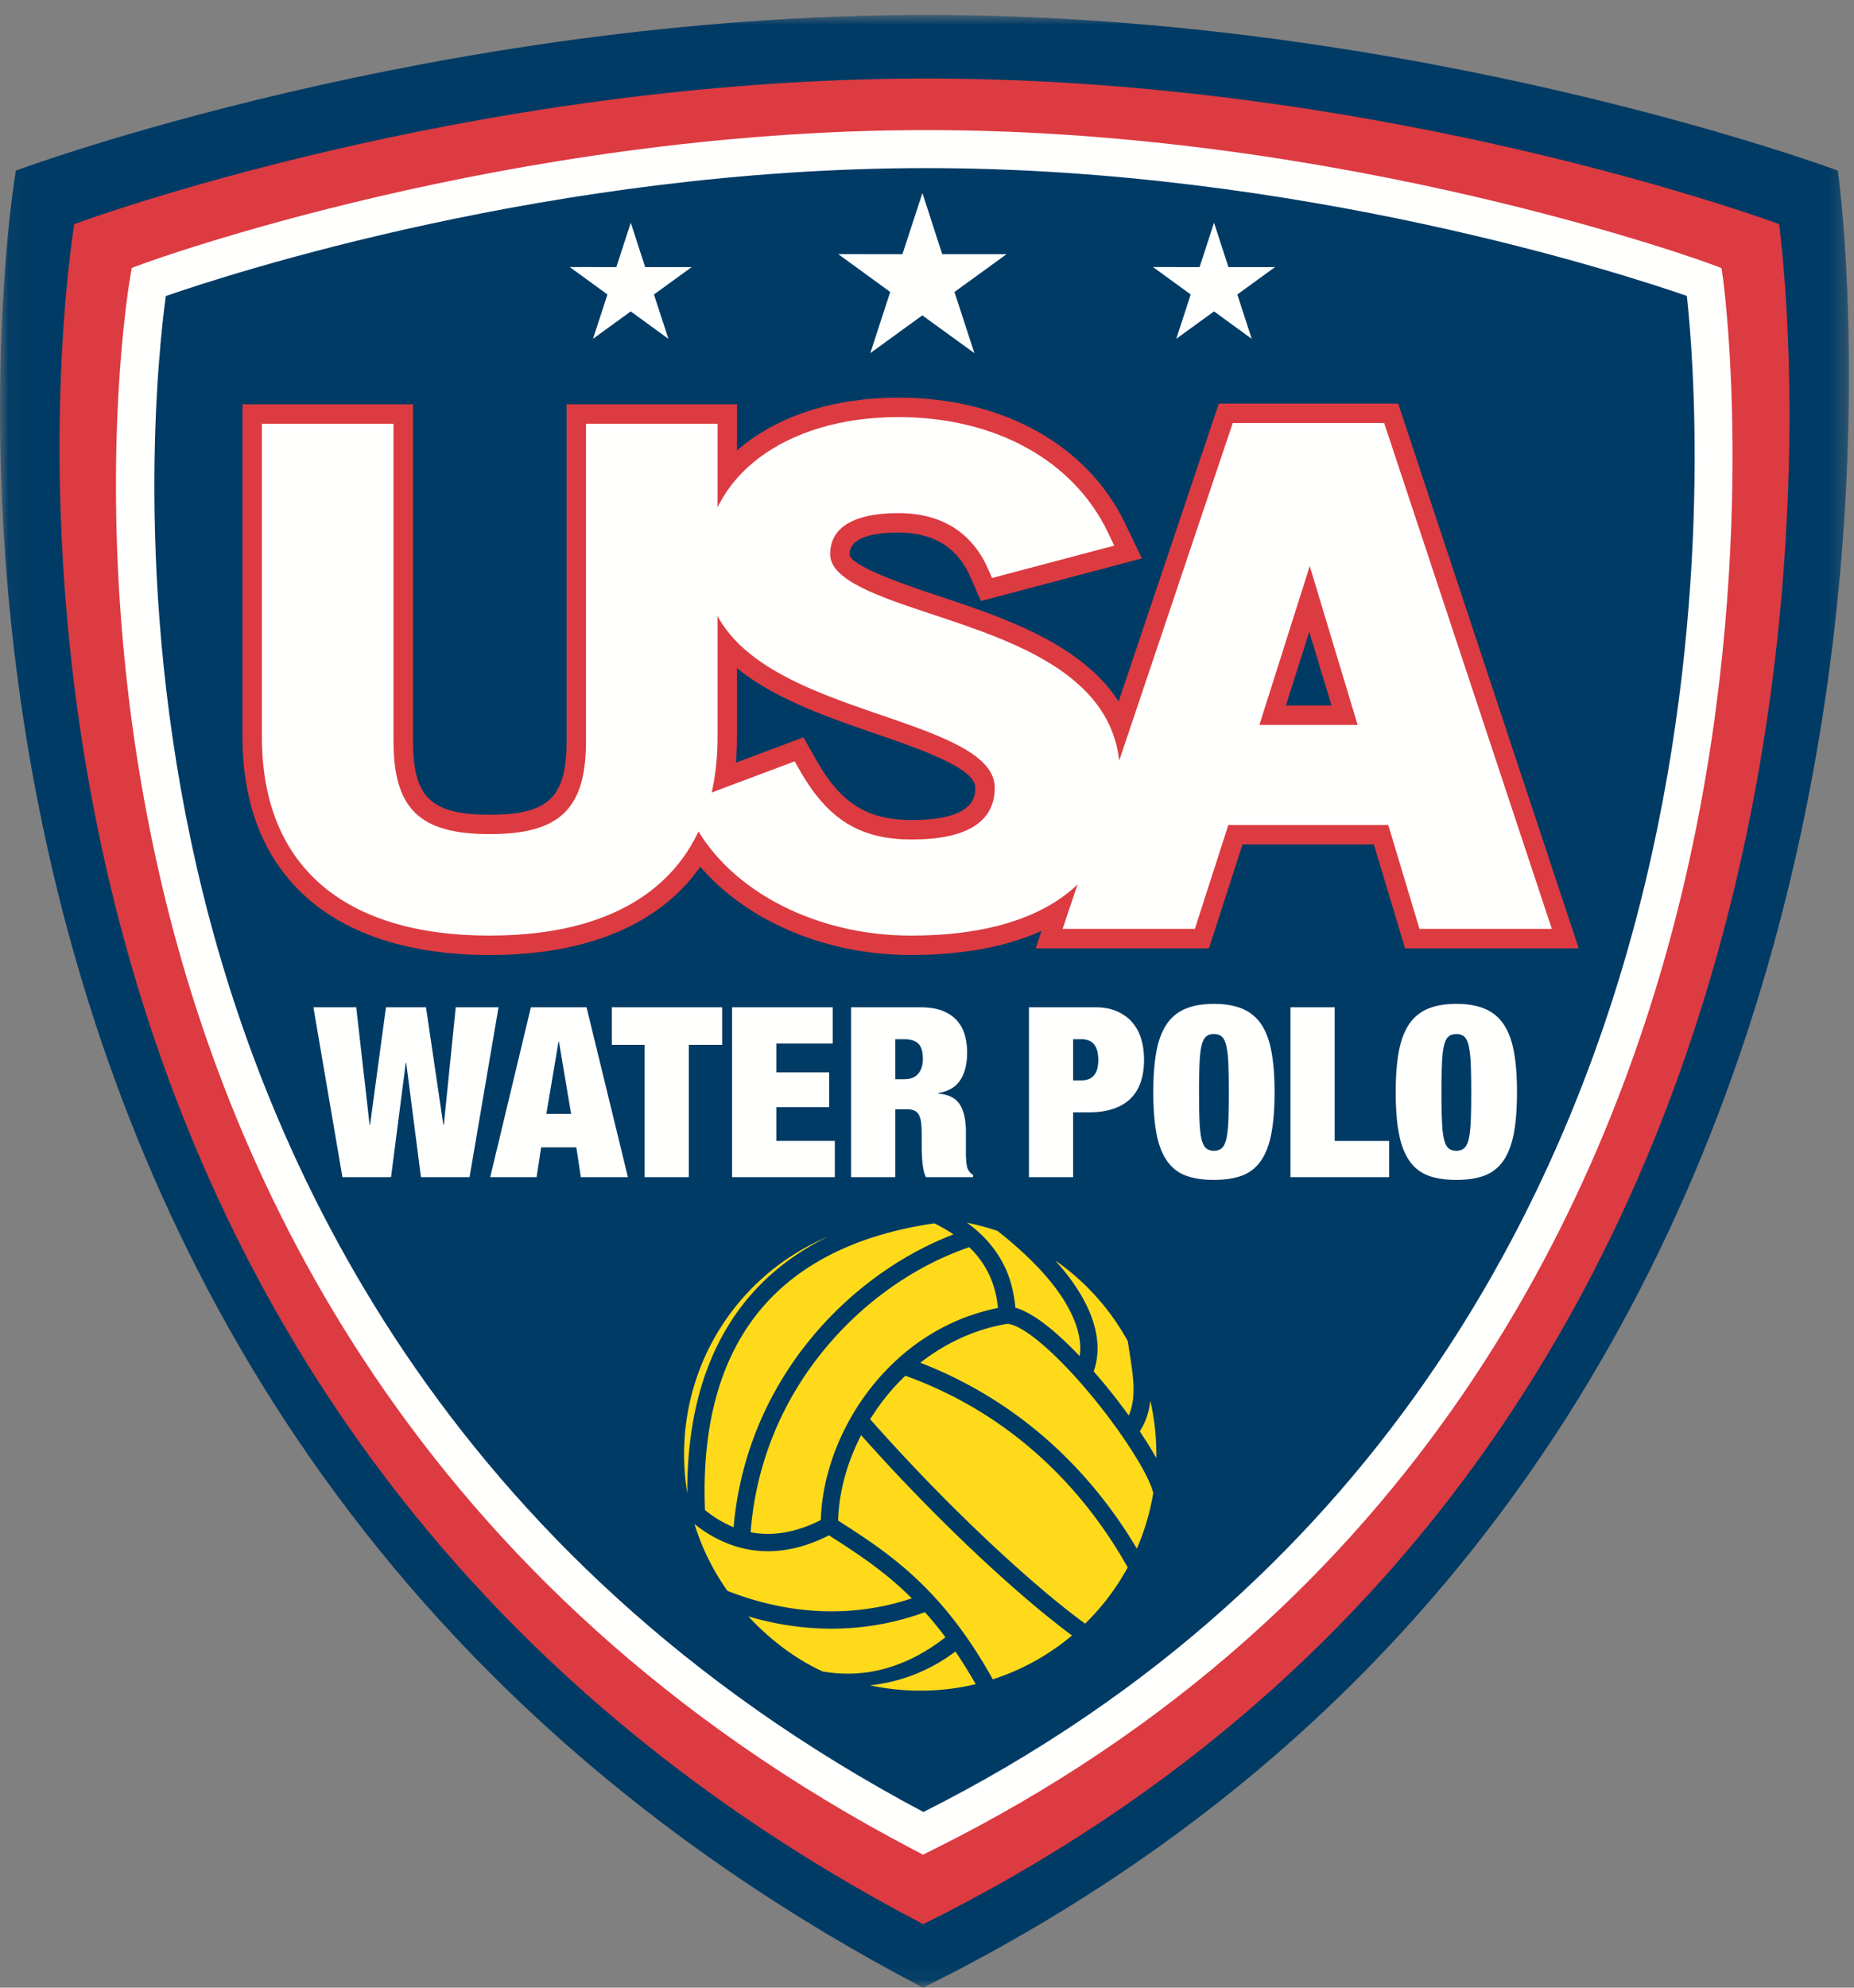 <svg width="112" height="120" viewBox="0 0 112 120" xmlns="http://www.w3.org/2000/svg" xmlns:xlink="http://www.w3.org/1999/xlink"><rect x="0" y="0" width="112" height="120" fill="#808080" stroke="none"/><defs><path id="a" d="M.055.903h111.643v119.042H.055z"/></defs><g fill="none" fill-rule="evenodd"><g><mask id="b" fill="#fff"><use xlink:href="#a"/></mask><path d="M.956 10.3S26.197.903 55.988.903c29.797 0 55.037 9.397 55.037 9.397S121.95 87.244 55.76 120C-11.785 84.703.956 10.3.956 10.3" fill="#003B65" mask="url(#b)"/><path d="M4.49 13.53s23.615-8.79 51.49-8.79c27.877 0 51.492 8.79 51.492 8.79s10.213 71.982-51.704 102.637C-7.424 83.14 4.49 13.53 4.49 13.53" fill="#DC3B41" mask="url(#b)"/><path d="M8.982 17.023s21.553-8.02 46.989-8.02c25.438 0 46.983 8.02 46.983 8.02s9.32 65.69-47.182 93.66c-57.663-30.14-46.79-93.66-46.79-93.66" fill="#003B65" mask="url(#b)"/></g><path d="M10.017 17.873c-.436 3.18-2.028 17.503 1.874 34.505 4.027 17.558 14.92 41.653 43.894 57.016 28.402-14.288 39.417-38.471 43.65-56.297 4.095-17.227 2.831-31.944 2.467-35.232-3.782-1.31-23.442-7.716-45.931-7.716-22.544 0-42.224 6.43-45.954 7.724zm45.74 94.096l-.516-.272C25.068 95.928 13.785 70.97 9.635 52.805 5.145 33.16 7.738 17.485 7.85 16.826l.11-.65.62-.231c.22-.08 22.04-8.091 47.39-8.091s47.17 8.01 47.386 8.09l.64.24.096.676c.023.165 2.304 16.867-2.424 36.767-4.375 18.415-15.798 43.436-45.386 58.082l-.525.26z" fill="#FFFFFE"/><path d="M36.13 26.306h6.49v18.186c0 8.488-6.115 11.266-13.037 11.266-6.917 0-13.035-2.778-13.035-11.266V26.306h6.497v18.425c0 4.709 2.162 6.355 6.538 6.355 4.38 0 6.546-1.646 6.546-6.355V26.306" fill="#1A1919"/><path d="M18.448 28.21v16.282c0 6.212 3.747 9.363 11.135 9.363 7.39 0 11.138-3.151 11.138-9.363V28.209h-2.693v16.522c0 5.556-2.76 8.257-8.445 8.257-5.676 0-8.437-2.7-8.437-8.257V28.209h-2.698zm11.135 29.447c-9.492 0-14.934-4.797-14.934-13.165V24.406h10.3v20.325c0 3.414 1.083 4.455 4.634 4.455 3.559 0 4.643-1.04 4.643-4.455V24.406h10.297v20.086c0 8.368-5.445 13.165-14.94 13.165z" fill="#DC3B41"/><path d="M60.346 34.03c-.99-2.253-3.014-3.78-6.072-3.78-2.827 0-4.849.965-4.849 3.215 0 4.992 17.512 3.948 17.512 13.357 0 5.955-4.377 8.936-11.912 8.936-5.554 0-10.78-2.658-12.71-6.883l5.368-2.01c1.554 2.735 3.576 4.543 7.39 4.543 3.249 0 5.747-1.046 5.747-3.858 0-5.714-17.515-4.59-17.515-13.52 0-5.188 5.085-8.123 10.969-8.123 5.461 0 9.98 2.333 12.002 6.555l-5.93 1.568" fill="#1A1919"/><path d="M45.173 49.834c2.084 2.435 5.835 4.021 9.852 4.021 6.641 0 10.01-2.364 10.01-7.033 0-3.78-3.94-5.38-9.503-7.225-4.118-1.365-8.01-2.658-8.01-6.132 0-1.198.489-5.117 6.752-5.117 2.994 0 5.47 1.247 7.005 3.468l1.971-.518c-1.974-2.242-5.123-3.49-8.976-3.49-4.367 0-9.067 1.947-9.067 6.222 0 3.35 3.7 4.877 8.928 6.675 4.22 1.448 8.584 2.948 8.584 6.845 0 1.35-.55 5.758-7.646 5.758-4.31 0-6.703-2.076-8.166-4.124l-1.734.65zm9.852 7.823c-6.452 0-12.254-3.212-14.439-7.994l-.847-1.851 8.796-3.297.799 1.409c1.466 2.58 3.075 3.585 5.739 3.585 3.847 0 3.847-1.474 3.847-1.959 0-1.182-3.34-2.33-6.02-3.252-5.12-1.76-11.495-3.947-11.495-10.268 0-5.9 5.291-10.025 12.869-10.025 6.3 0 11.429 2.855 13.716 7.635l.99 2.074-9.72 2.57-.656-1.49c-.769-1.753-2.225-2.643-4.33-2.643-1.344 0-2.95.228-2.95 1.314 0 .73 3.785 1.989 5.403 2.525 5.111 1.694 12.11 4.015 12.11 10.832 0 6.885-5.034 10.835-13.812 10.835z" fill="#DC3B41"/><path d="M75.086 44.492h7.909L79.182 31.86h-.09l-4.006 12.632zm-.09-18.226h8.093l9.65 29.087h-6.447l-1.885-6.275h-10.73l-2.024 6.275h-6.447l9.79-29.087z" fill="#1A1919"/><path d="M77.682 42.59h2.755l-1.344-4.447-1.411 4.446zm7.872 3.802H72.49L77.7 29.96h2.893l4.96 16.432zm2.15 7.058h2.401L81.72 28.166h-5.363L67.85 53.45h2.418l2.026-6.272h13.528l1.882 6.272zm7.667 3.802H84.878l-1.883-6.274H75.06l-2.026 6.274H62.563l11.066-32.885h10.836L95.37 57.252z" fill="#DC3B41"/><path d="M36.13 26.306h6.49v18.186c0 8.488-6.115 11.266-13.037 11.266-6.917 0-13.035-2.778-13.035-11.266V26.306h6.497v18.425c0 4.709 2.162 6.355 6.538 6.355 4.38 0 6.546-1.646 6.546-6.355V26.306" fill="#FFFFFE"/><path d="M17.275 27.034v17.458c0 8.71 6.695 10.539 12.308 10.539 5.619 0 12.31-1.83 12.31-10.54V27.035h-5.038V44.73c0 4.9-2.243 7.082-7.272 7.082-5.023 0-7.265-2.181-7.265-7.082V27.034h-5.043zm12.308 29.451c-8.873 0-13.761-4.26-13.761-11.993v-18.91h7.95V44.73c0 4.102 1.579 5.627 5.81 5.627 4.242 0 5.819-1.525 5.819-5.627V25.58h7.946v18.91c0 7.734-4.888 11.994-13.764 11.994z" fill="#FFFFFE"/><path d="M60.346 34.03c-.99-2.253-3.014-3.78-6.072-3.78-2.827 0-4.849.965-4.849 3.215 0 4.992 17.512 3.948 17.512 13.357 0 5.955-4.377 8.936-11.912 8.936-5.554 0-10.78-2.658-12.71-6.883l5.368-2.01c1.554 2.735 3.576 4.543 7.39 4.543 3.249 0 5.747-1.046 5.747-3.858 0-5.714-17.515-4.59-17.515-13.52 0-5.188 5.085-8.123 10.969-8.123 5.461 0 9.98 2.333 12.002 6.555l-5.93 1.568" fill="#FFFFFE"/><path d="M43.336 49.27c2.002 3.473 6.583 5.76 11.689 5.76 5.101 0 11.182-1.425 11.182-8.208 0-4.92-5.476-6.737-10.307-8.34-3.865-1.28-7.205-2.387-7.205-5.017 0-2.504 2.034-3.941 5.579-3.941 2.926 0 5.199 1.291 6.463 3.65l4.464-1.18c-2.02-3.371-6.03-5.36-10.927-5.36-4.934 0-10.242 2.317-10.242 7.396 0 4.444 4.943 6.14 9.723 7.784 4.007 1.378 7.791 2.678 7.791 5.736 0 1.71-.84 4.585-6.473 4.585-4.278 0-6.387-2.232-7.707-4.377l-4.03 1.511zm11.689 7.215c-6.001 0-11.375-2.938-13.371-7.307l-.323-.71 6.676-2.504.308.541c1.687 2.967 3.643 4.176 6.758 4.176 3.33 0 5.02-1.056 5.02-3.131 0-2.023-3.31-3.158-6.811-4.362-5.017-1.723-10.705-3.676-10.705-9.158 0-5.21 4.812-8.85 11.697-8.85 5.838 0 10.57 2.604 12.658 6.968l.379.793-7.381 1.954-.25-.571c-.67-1.526-2.152-3.346-5.406-3.346-1.88 0-4.124.431-4.124 2.487 0 1.578 3.017 2.579 6.21 3.637 5.036 1.672 11.302 3.747 11.302 9.72 0 6.232-4.487 9.663-12.637 9.663z" fill="#FFFFFE"/><path d="M75.086 44.492h7.909L79.182 31.86h-.09l-4.006 12.632zm-.09-18.226h8.093l9.65 29.087h-6.447l-1.885-6.275h-10.73l-2.024 6.275h-6.447l9.79-29.087z" fill="#FFFFFE"/><path d="M76.08 43.765h5.934l-2.892-9.59-3.043 9.59zm7.893 1.454h-9.88l4.467-14.087h1.164l4.249 14.087zm2.862 9.406h4.897l-9.167-27.631h-7.048l-9.299 27.631h4.907l2.021-6.274H84.95l1.886 6.274zm6.91 1.452H85.75l-1.886-6.272h-9.66l-2.022 6.272h-7.99L74.47 25.54h9.147l10.128 30.538z" fill="#FFFFFE"/><path d="M55.592 103.338c8.584 0 15.533-6.957 15.533-15.533 0-8.58-6.949-15.535-15.533-15.535-8.58 0-15.536 6.955-15.536 15.535 0 8.576 6.957 15.533 15.536 15.533" fill="#003B65"/><path d="M58.586 75.142c-3.345 1.12-6.5 3.333-8.895 6.245-2.658 3.232-4.205 7.108-4.487 11.228 1.426.304 2.938.05 4.515-.765.117-5.3 4.178-11.543 10.718-12.778-.094-.945-.339-2.507-1.85-3.93" fill="#FFDA1B"/><path d="M45.346 92.505c1.341.258 2.768.007 4.239-.739.157-5.313 4.184-11.505 10.704-12.802-.116-1.068-.443-2.416-1.736-3.669-3.292 1.121-6.398 3.312-8.757 6.179-2.61 3.17-4.147 6.985-4.45 11.031zm1.042.369a5.93 5.93 0 0 1-1.213-.126l-.116-.025.008-.118c.286-4.15 1.848-8.057 4.518-11.303 2.41-2.926 5.59-5.16 8.959-6.29l.077-.025.056.055c1.464 1.377 1.78 2.869 1.894 4.016l.012.122-.123.026c-6.49 1.223-10.49 7.39-10.604 12.647l-.003.082-.071.038c-1.161.598-2.305.9-3.394.9z" fill="#003B65"/><path d="M46.063 78.718c-2.618 2.97-3.833 7.18-3.606 12.512.631.52 1.296.91 1.983 1.162.325-4.216 1.925-8.183 4.652-11.497 2.379-2.892 5.484-5.123 8.795-6.336a9.147 9.147 0 0 0-1.417-.844c-4.555.653-8.052 2.333-10.407 5.003" fill="#FFDA1B"/><path d="M42.588 91.162a6.706 6.706 0 0 0 1.73 1.039c.358-4.18 1.97-8.112 4.668-11.393 2.319-2.82 5.37-5.044 8.614-6.285a9.353 9.353 0 0 0-1.153-.668c-4.5.654-7.96 2.32-10.282 4.951-2.587 2.936-3.787 7.091-3.577 12.356zm1.975 1.418l-.17-.06a6.874 6.874 0 0 1-2.021-1.186l-.048-.038-.003-.06c-.228-5.367.998-9.609 3.642-12.606 2.372-2.693 5.9-4.39 10.487-5.05l.04-.007.037.02c.533.26 1.018.548 1.44.858l.207.148-.24.09c-3.29 1.203-6.392 3.436-8.74 6.294-2.7 3.282-4.298 7.23-4.62 11.42l-.011.177z" fill="#003B65"/><path d="M55.333 96.553c-1.703-1.74-3.41-2.838-5.083-3.914l-.165-.104c-2.058 1.066-4.037 1.268-5.893.595-.887-.32-1.717-.83-2.494-1.52a14.403 14.403 0 0 0 2.16 4.546c3.885 1.532 7.83 1.669 11.475.397" fill="#FFDA1B"/><path d="M43.944 96.042c2.093.822 4.21 1.238 6.291 1.238 1.654 0 3.286-.265 4.846-.785-1.637-1.639-3.294-2.703-4.897-3.736l-.106-.068c-2.059 1.05-4.073 1.24-5.933.564a7.569 7.569 0 0 1-2.19-1.249 14.14 14.14 0 0 0 1.989 4.036zm6.291 1.51c-2.13 0-4.292-.428-6.429-1.27l-.06-.05a14.51 14.51 0 0 1-2.179-4.586l-.119-.441.342.305c.767.682 1.592 1.184 2.447 1.492 1.811.659 3.77.459 5.785-.587l.07-.038.232.148c1.671 1.079 3.394 2.186 5.105 3.933l.148.151-.202.072c-1.654.579-3.382.87-5.14.87z" fill="#003B65"/><path d="M60.15 75.79c.832 1.265.99 2.48 1.063 3.265 1.252.297 2.875 1.8 4.09 3.1.209-.83.054-1.808-.442-2.863-.762-1.617-2.282-3.327-4.518-5.086-.812-.282-1.657-.499-2.532-.633.995.624 1.779 1.363 2.338 2.216" fill="#FFDA1B"/><path d="M61.34 78.95c1.22.34 2.748 1.728 3.883 2.923.117-.745-.048-1.592-.485-2.525-.75-1.593-2.258-3.288-4.48-5.036a15.317 15.317 0 0 0-1.84-.494c.765.557 1.384 1.193 1.845 1.897.77 1.17.982 2.288 1.076 3.235zm4.035 3.482l-.171-.183c-1.655-1.77-3.044-2.829-4.022-3.06l-.094-.023-.009-.097c-.088-.935-.28-2.045-1.044-3.205-.541-.83-1.315-1.564-2.296-2.178l.092-.247c.867.134 1.728.348 2.558.638 2.294 1.798 3.825 3.523 4.595 5.155.516 1.098.667 2.093.45 2.957l-.06.243z" fill="#003B65"/><path d="M63.02 87.925a24.55 24.55 0 0 0-8.36-5.026c-.472.446-.916.927-1.327 1.452-.343.432-.653.879-.938 1.344 5.136 5.812 10.29 10.436 13.168 12.501 1.08-1.036 2-2.241 2.718-3.568-1.424-2.547-3.19-4.803-5.262-6.703" fill="#FFDA1B"/><path d="M52.565 85.68c5.006 5.656 10.1 10.248 12.987 12.342a14.368 14.368 0 0 0 2.572-3.394c-1.412-2.516-3.163-4.738-5.2-6.603a24.35 24.35 0 0 0-8.231-4.969c-.453.431-.875.896-1.255 1.379-.313.401-.607.818-.873 1.246zm13.012 12.693l-.093-.066c-2.893-2.08-8.093-6.757-13.19-12.522l-.068-.073.054-.086c.285-.467.602-.923.947-1.358.403-.515.853-1.009 1.341-1.465l.06-.058.077.027a24.692 24.692 0 0 1 8.405 5.053c2.073 1.902 3.854 4.167 5.288 6.737l.037.066-.034.066a14.624 14.624 0 0 1-2.744 3.601l-.08.078z" fill="#003B65"/><path d="M51.993 86.408c-.934 1.748-1.464 3.647-1.501 5.467l.18.111c2.889 1.86 6.152 3.96 9.238 9.558a14.3 14.3 0 0 0 5.068-2.816c-2.912-2.115-7.952-6.647-12.985-12.32" fill="#FFDA1B"/><path d="M50.632 91.8l.11.072c2.888 1.857 6.147 3.959 9.233 9.512a14.178 14.178 0 0 0 4.784-2.647c-2.68-1.973-7.55-6.265-12.738-12.093-.862 1.674-1.344 3.451-1.39 5.157zm9.214 9.91l-.053-.098c-3.07-5.567-6.32-7.66-9.19-9.506l-.248-.157.003-.077c.037-1.83.562-3.742 1.515-5.527l.09-.171.129.145C57.408 92.306 62.4 96.686 65.058 98.62l.137.1-.128.112a14.455 14.455 0 0 1-5.114 2.843l-.107.035z" fill="#003B65"/><path d="M53.238 73.596c-6.833 1.123-12.047 7.053-12.047 14.21 0 .806.066 1.601.194 2.375.089.1.18.203.271.299-.148-8.96 3.825-14.716 11.582-16.884" fill="#FFDA1B"/><path d="M41.514 90.122l.005.007c-.034-7.449 2.878-12.726 8.483-15.46-5.18 2.184-8.677 7.276-8.677 13.136 0 .765.063 1.543.189 2.317zm.284.7l-.239-.25-.277-.3-.031-.068a14.892 14.892 0 0 1-.196-2.399 14.478 14.478 0 0 1 12.163-14.343l.057.263c-7.657 2.141-11.628 7.934-11.482 16.752l.005.346z" fill="#003B65"/><path d="M55.91 97.17c-3.535 1.32-7.35 1.363-11.14.14 1.326 1.498 2.953 2.834 4.79 3.684l-.032.02c3.91.755 6.72-1.303 7.772-2.142a20.861 20.861 0 0 0-1.39-1.703" fill="#FFDA1B"/><path d="M49.694 100.908c2.572.454 5.09-.245 7.418-2.063a20.608 20.608 0 0 0-1.238-1.517c-3.371 1.238-7.045 1.327-10.667.257 1.343 1.438 2.86 2.57 4.41 3.286l.077.037zm1.522.405a9.006 9.006 0 0 1-1.714-.165l-.337-.066.111-.071c-1.63-.8-3.22-2.043-4.605-3.611l-.331-.375.474.155c3.75 1.21 7.566 1.165 11.051-.136l.086-.032.063.065c.481.531.938 1.093 1.394 1.715l.077.105-.102.08c-1.946 1.552-4.021 2.336-6.167 2.336z" fill="#003B65"/><path d="M51.667 101.664a14.47 14.47 0 0 0 7.478.1c-.465-.83-.935-1.58-1.397-2.257a10.225 10.225 0 0 1-6.08 2.157" fill="#FFDA1B"/><path d="M52.56 101.746c2.09.451 4.306.428 6.38-.07-.387-.685-.8-1.347-1.223-1.974a10.32 10.32 0 0 1-5.157 2.044zm3.032.594c-1.344 0-2.676-.183-3.96-.545l.035-.266a10.012 10.012 0 0 0 5.995-2.13l.114-.088.08.117c.491.716.965 1.48 1.41 2.267l.085.157-.171.043a14.5 14.5 0 0 1-3.588.445z" fill="#003B65"/><path d="M65.563 78.96c.822 1.746.67 3.035.348 3.86a37.14 37.14 0 0 1 2.3 2.898c.62-1.156.398-2.55.166-4.01l-.113-.756a14.466 14.466 0 0 0-5.408-5.588c1.25 1.227 2.153 2.43 2.707 3.597" fill="#FFDA1B"/><path d="M66.065 82.794c.225.253.421.484.588.681a36.151 36.151 0 0 1 1.533 1.98c.474-1.07.275-2.35.064-3.701l-.12-.783a14.342 14.342 0 0 0-4.385-4.876c.857.95 1.507 1.89 1.94 2.806.833 1.768.676 3.083.38 3.893zm2.161 3.18l-.127-.177a38.321 38.321 0 0 0-1.655-2.148c-.177-.207-.39-.46-.636-.738l-.054-.063.029-.076c.296-.754.475-2.014-.343-3.754-.545-1.153-1.445-2.35-2.68-3.556l.165-.215a14.588 14.588 0 0 1 5.459 5.638l.128.802c.236 1.507.456 2.908-.183 4.096l-.103.19z" fill="#003B65"/><path d="M65.947 84.06c-2.098-2.518-4.08-4.19-5.076-4.275-2.016.328-3.92 1.204-5.545 2.53a25.274 25.274 0 0 1 8.212 5.037 27.265 27.265 0 0 1 5.157 6.437c.519-1.135.898-2.353 1.107-3.627v.002c-.261-1.175-1.884-3.742-3.855-6.103" fill="#FFDA1B"/><path d="M55.597 82.272a25.45 25.45 0 0 1 8.032 4.977c1.963 1.8 3.66 3.9 5.048 6.244.465-1.068.798-2.194.99-3.355-.253-1.1-1.865-3.645-3.822-5.993-2.073-2.483-4.03-4.143-4.988-4.226-1.865.308-3.69 1.121-5.26 2.353zm13.108 11.813l-.128-.228a27.222 27.222 0 0 0-5.13-6.405 25.075 25.075 0 0 0-8.169-5.01l-.22-.081.183-.15c1.648-1.348 3.587-2.233 5.607-2.56 1.073.089 3.057 1.745 5.206 4.32 1.981 2.38 3.613 4.97 3.881 6.16a14.103 14.103 0 0 1-1.118 3.714l-.112.24z" fill="#003B65"/><path d="M69.387 83.647c.03.97-.116 1.914-.692 2.768.519.771.958 1.499 1.28 2.126a14.481 14.481 0 0 0-.588-4.894" fill="#FFDA1B"/><path d="M68.855 86.415c.379.567.721 1.113 1 1.616v-.226c0-1.098-.123-2.185-.365-3.243-.08.71-.288 1.315-.635 1.853zm1.229 2.63l-.229-.44a20.852 20.852 0 0 0-1.275-2.112l-.05-.078.05-.076c.49-.72.702-1.577.67-2.69l.27-.042c.404 1.355.61 2.767.61 4.198 0 .248-.004.497-.018.744l-.028.496z" fill="#003B65"/><path fill="#FFFFFE" d="M40.378 20.456L38.102 18.8l-2.278 1.654.872-2.676-2.279-1.656 2.815.003.873-2.679.87 2.679h2.81l-2.28 1.653.873 2.678M75.616 20.456L73.34 18.8l-2.282 1.654.873-2.676-2.278-1.656 2.814.003.873-2.679.87 2.679h2.815l-2.279 1.653.87 2.678M58.863 21.32l-3.146-2.28-3.143 2.28 1.204-3.693-3.14-2.284 3.878.002 1.207-3.692 1.195 3.692h3.89l-3.149 2.282 1.204 3.694M25.733 60.812l1.049 7.096h.029l.719-7.096h2.586l-1.751 10.257H25.43l-.89-6.896h-.028l-.89 6.896h-2.935l-1.754-10.257h2.587l.807 7.096h.028l.961-7.096h2.417M33.74 62.89l-.735 4.357H34.5l-.733-4.356h-.028zm1.693-2.078l2.5 10.257h-2.845l-.272-1.8H32.69l-.274 1.8h-2.803l2.458-10.257h3.363zM36.96 63.077v-2.265h6.665v2.265H41.61v7.992h-2.67v-7.992h-1.98M50.304 60.812V63h-3.406v1.742h3.192v2.099h-3.192v2.039h3.534v2.188h-6.207V60.812h6.079M54.62 65.154c.387 0 .673-.114.857-.34.183-.222.274-.52.274-.881 0-.431-.088-.737-.267-.918-.178-.183-.471-.275-.876-.275h-.525v2.414h.536zm.983-4.342c.508 0 .942.069 1.303.2.357.137.65.326.876.57.225.246.392.534.49.87.1.334.152.7.152 1.093 0 .69-.14 1.246-.42 1.669-.273.421-.721.68-1.334.775v.028c.642.058 1.08.283 1.32.677.24.39.36.932.36 1.62v1.291c0 .143.005.28.015.408.007.129.021.246.041.354a.98.98 0 0 0 .072.243 4.3 4.3 0 0 0 .114.165.58.58 0 0 0 .189.15v.144h-2.844a1.847 1.847 0 0 1-.152-.474 5.204 5.204 0 0 1-.071-.545 9.943 9.943 0 0 1-.029-.522c-.005-.167-.005-.302-.005-.407v-.687c0-.289-.017-.529-.045-.72-.03-.19-.08-.339-.151-.45a.586.586 0 0 0-.278-.229 1.158 1.158 0 0 0-.41-.064h-.713v4.098h-2.67V60.812h4.19zM65.326 65.225c.331 0 .585-.1.759-.3.173-.2.262-.513.262-.94 0-.829-.339-1.245-1.02-1.245h-.5v2.485h.5zm.83-4.413c.508 0 .947.08 1.32.243.374.166.682.385.925.67.244.28.422.613.538.996.115.382.172.798.172 1.249 0 1.06-.283 1.86-.853 2.39-.568.53-1.4.795-2.502.795h-.929v3.914h-2.67V60.812h4zM72.462 67.67c.02.455.057.818.12 1.086.063.269.153.453.273.559.118.105.278.16.477.16.2 0 .36-.055.48-.16.119-.106.207-.29.27-.559.06-.268.103-.63.123-1.087.017-.456.026-1.029.026-1.72 0-.69-.01-1.264-.026-1.717a6.566 6.566 0 0 0-.122-1.087c-.064-.268-.152-.456-.271-.561-.12-.106-.28-.157-.48-.157-.2 0-.36.051-.477.157-.12.105-.21.293-.273.561-.063.269-.1.63-.12 1.087a40.75 40.75 0 0 0-.028 1.717c0 .691.008 1.264.028 1.72zm-2.607-4.176c.126-.679.33-1.23.62-1.655a2.504 2.504 0 0 1 1.134-.935c.47-.198 1.044-.298 1.723-.298.682 0 1.254.1 1.725.298a2.53 2.53 0 0 1 1.136.935c.284.426.49.976.616 1.655.125.672.188 1.491.188 2.45 0 .958-.063 1.776-.188 2.452-.125.676-.332 1.227-.616 1.652a2.391 2.391 0 0 1-1.136.915c-.47.18-1.043.27-1.725.27-.68 0-1.253-.09-1.723-.27a2.368 2.368 0 0 1-1.134-.915c-.29-.425-.494-.976-.62-1.652-.123-.676-.185-1.494-.185-2.452 0-.959.062-1.778.185-2.45zM80.628 60.812v8.069h3.291v2.188h-5.96V60.812h2.67M87.108 67.67c.017.455.057.818.12 1.086.063.269.151.453.27.559.12.105.28.16.48.16.2 0 .36-.055.476-.16.12-.106.211-.29.274-.559.06-.268.1-.63.12-1.087.02-.456.028-1.029.028-1.72 0-.69-.009-1.264-.028-1.717a6.698 6.698 0 0 0-.12-1.087c-.063-.268-.154-.456-.274-.561-.117-.106-.277-.157-.476-.157-.2 0-.36.051-.48.157-.119.105-.207.293-.27.561-.063.269-.103.63-.12 1.087a39.06 39.06 0 0 0-.029 1.717c0 .691.008 1.264.03 1.72zm-2.606-4.176c.124-.679.33-1.23.618-1.655a2.5 2.5 0 0 1 1.135-.935c.468-.198 1.044-.298 1.723-.298.678 0 1.255.1 1.722.298.47.197.847.508 1.135.935.289.426.494.976.62 1.655.125.672.185 1.491.185 2.45 0 .958-.06 1.776-.185 2.452-.126.676-.331 1.227-.62 1.652a2.374 2.374 0 0 1-1.135.915c-.467.18-1.044.27-1.722.27-.679 0-1.255-.09-1.723-.27a2.364 2.364 0 0 1-1.135-.915c-.288-.425-.494-.976-.618-1.652-.127-.676-.187-1.494-.187-2.452 0-.959.06-1.778.187-2.45z"/></g></svg>